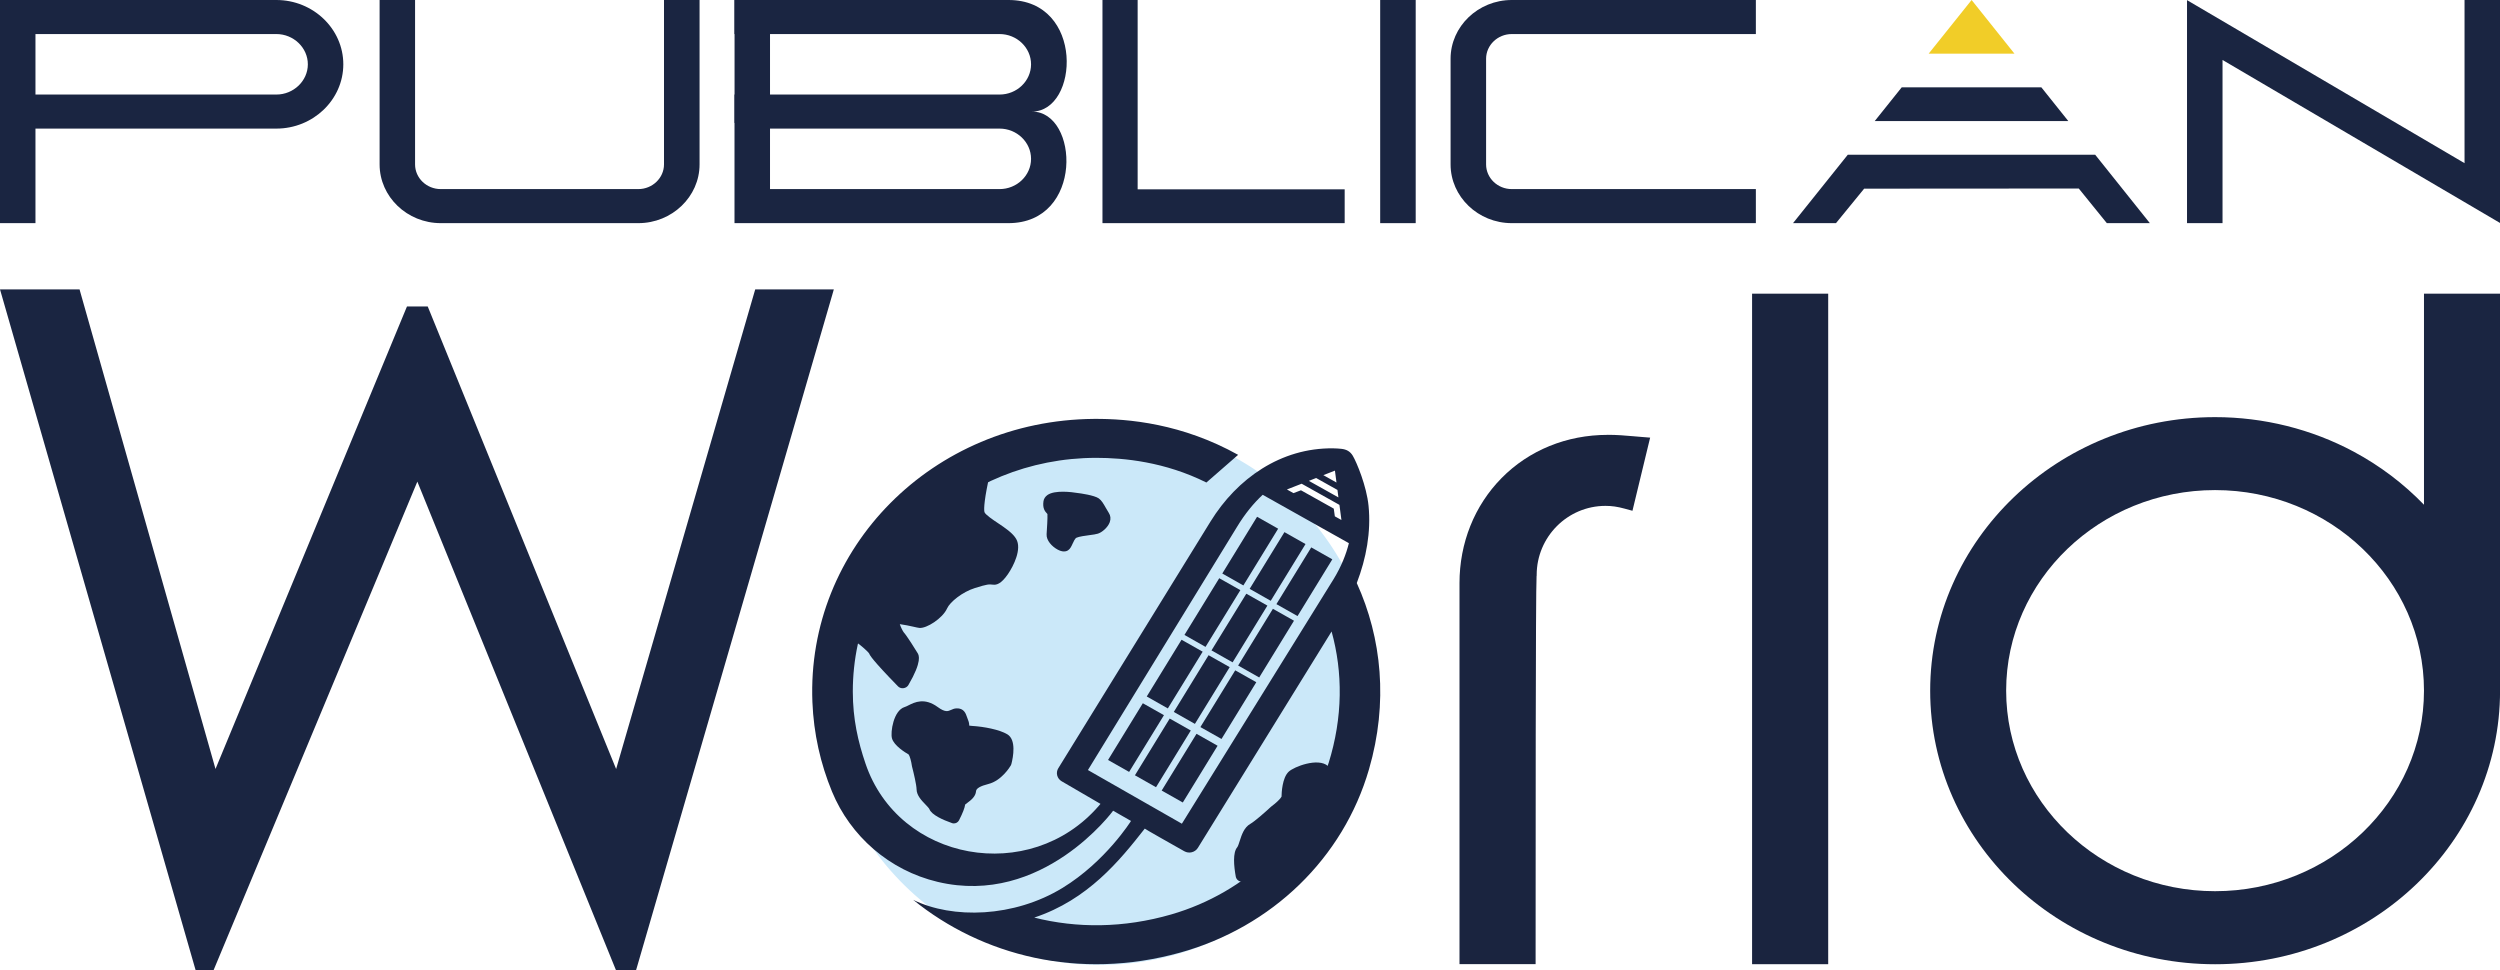 <?xml version="1.0" encoding="UTF-8"?> <svg xmlns="http://www.w3.org/2000/svg" width="1023" height="397" viewBox="0 0 1023 397" fill="none"><g clip-path="url(#clip0_3008_20)"><path d="M450.08 394.84C512.47 394.84 563.047 345.194 563.047 283.952C563.047 222.711 512.47 173.065 450.08 173.065C387.691 173.065 337.114 222.711 337.114 283.952C337.114 345.194 387.691 394.84 450.08 394.84Z" fill="#CBE8F9"></path><path fill-rule="evenodd" clip-rule="evenodd" d="M0 0H113.085C128.153 0 140.484 11.832 140.484 26.311C140.484 40.79 128.153 52.622 113.085 52.622H14.512V91.31H0V38.688H113.085C120.143 38.688 125.972 33.083 125.972 26.311C125.972 19.539 120.143 13.934 113.085 13.934H0V0Z" fill="#1A2541"></path><path d="M14.512 0H0V50.306H14.512V0Z" fill="#1A2541"></path><path fill-rule="evenodd" clip-rule="evenodd" d="M300.575 0H412.669C443.875 0 441.555 45.655 422.285 45.655C441.555 45.655 443.518 91.31 412.649 91.31H300.556V38.688H409.021C416.119 38.688 421.908 33.122 421.908 26.311C421.908 19.5 416.099 13.934 409.021 13.934H300.556V0H300.575ZM315.088 52.622V77.376H409.021C416.119 77.376 421.908 71.81 421.908 64.999C421.908 58.188 416.099 52.622 409.021 52.622H315.088Z" fill="#1A2541"></path><path d="M315.09 0H300.578V50.306H315.09V0Z" fill="#1A2541"></path><path fill-rule="evenodd" clip-rule="evenodd" d="M271.709 0V67.276C271.709 72.822 266.971 77.376 261.202 77.376H180.353C174.564 77.376 169.845 72.842 169.845 67.276V0H155.333V67.276C155.333 80.49 166.594 91.31 180.373 91.31H261.221C274.98 91.31 286.261 80.49 286.261 67.276V0H271.749H271.709Z" fill="#1A2541"></path><path fill-rule="evenodd" clip-rule="evenodd" d="M618.618 13.934H718.499V0H618.618C604.859 0 593.578 10.82 593.578 24.034V67.276C593.578 80.49 604.839 91.31 618.618 91.31H718.499V77.376H618.618C612.829 77.376 608.11 72.842 608.11 67.276V24.034C608.11 18.488 612.849 13.934 618.618 13.934Z" fill="#1A2541"></path><path fill-rule="evenodd" clip-rule="evenodd" d="M579.304 0H564.771V91.31H579.304V0Z" fill="#1A2541"></path><path fill-rule="evenodd" clip-rule="evenodd" d="M909.459 24.54L1023 91.232V0H1008.49V66.77L894.927 0.058V91.31H909.459V24.54Z" fill="#1A2541"></path><path fill-rule="evenodd" clip-rule="evenodd" d="M465.524 77.473H550.239V91.31H465.524H451.131V77.473V0H465.524V77.473Z" fill="#1A2541"></path><path d="M789.197 21.971H824.328L806.783 0L789.197 21.971Z" fill="#F1CD28"></path><path d="M835.331 35.749H778.174L767.131 49.547H846.354L835.331 35.749Z" fill="#1A2541"></path><path d="M857.357 63.325H756.108L733.705 91.31H751.29L762.809 77.201L850.636 77.142L862.115 91.31H879.721L857.357 63.325Z" fill="#1A2541"></path><path d="M1023 120.17H991.893V206.537C983.586 197.936 973.872 190.579 963.166 184.839C945.878 175.575 926.251 170.691 906.425 170.691C842.131 170.691 789.831 220.899 789.831 282.629C789.831 344.359 842.131 394.567 906.425 394.567C970.72 394.567 1023.02 344.359 1023.02 282.629V120.17H1023ZM906.405 364.676C859.28 364.676 820.918 327.856 820.918 282.609C820.918 237.363 859.26 200.543 906.405 200.543C953.551 200.543 991.893 237.363 991.893 282.609C991.893 327.856 953.551 364.676 906.405 364.676Z" fill="#1A2541"></path><path d="M369.093 281.617C368.458 281.559 367.864 281.267 367.428 280.819C357.079 270.194 355.929 268.15 355.671 267.43C355.056 266.457 351.686 263.616 350.675 262.993C348.851 261.864 341.139 250.85 340.802 245.167L346.175 244.875C346.393 248.534 376.547 198.364 399.803 192.876L405.056 194.005C402.876 203.424 402.499 208.25 402.836 209.534C403.114 210.546 406.385 212.745 408.348 214.049C411.341 216.054 414.414 218.116 415.822 220.53C418.201 224.597 414.811 231.486 412.451 234.931C409.597 239.076 407.654 239.387 406.444 239.251C404.561 239.056 404.125 238.998 398.851 240.652C393.815 242.228 388.72 246.335 387.55 248.962C385.727 253.029 379.125 257.252 376.19 256.941C375.675 256.882 375.021 256.746 373.772 256.454C372.582 256.182 369.965 255.617 368.201 255.403C368.577 256.59 369.37 258.186 369.807 258.751C371.016 260.054 374.723 265.932 375.516 267.294C375.992 268.111 377.42 270.563 371.73 280.294C371.313 281.014 370.56 281.5 369.707 281.598C369.509 281.617 369.291 281.617 369.093 281.598V281.617ZM353.589 258.673C353.589 258.673 353.669 258.731 353.788 258.809C353.708 258.751 353.649 258.692 353.589 258.673ZM369.688 258.653C369.688 258.653 369.747 258.712 369.787 258.751C369.747 258.712 369.707 258.673 369.688 258.653Z" fill="#1A243F"></path><path d="M435.151 225.648C434.497 225.609 433.724 225.395 432.812 224.908C430.512 223.682 428.093 221.172 428.272 218.584C428.411 216.423 428.708 211.967 428.609 210.332C428.549 210.274 428.49 210.215 428.45 210.157C427.538 209.203 426.587 207.958 426.983 205.136C427.122 204.105 427.697 203.229 428.609 202.567C431.642 200.427 438.68 201.361 440.881 201.73C442.031 201.847 447.82 202.665 449.624 203.949C450.774 204.766 451.567 206.168 452.479 207.783C452.875 208.503 453.311 209.242 453.728 209.885C454.461 210.994 454.6 212.337 454.105 213.699C453.331 215.82 450.972 217.825 449.267 218.369C448.494 218.622 447.324 218.778 445.857 218.973C444.073 219.206 441.634 219.537 440.524 220.024C439.89 220.316 439.315 221.561 438.898 222.495C438.422 223.546 437.966 224.558 437.074 225.161C436.638 225.453 436.024 225.706 435.171 225.648H435.151Z" fill="#1A243F"></path><path d="M390.207 336.944C389.989 336.944 389.771 336.886 389.553 336.808C385.845 335.504 381.206 333.461 380.294 331.067C380.155 330.717 379.283 329.821 378.708 329.218C377.102 327.544 375.1 325.482 375.06 322.991C375.04 321.239 373.91 316.374 373.216 313.727C373.197 313.63 373.177 313.552 373.157 313.455C372.899 311.509 372.265 309.31 371.809 308.726C370.56 308.006 365.802 305.145 364.989 302.109C364.315 299.677 365.584 290.686 370.223 289.304C370.679 289.168 371.234 288.895 371.829 288.584C374.247 287.377 378.292 285.334 383.744 289.343C386.777 291.561 387.927 291.056 389.136 290.511C389.751 290.238 390.465 289.907 391.337 289.868C394.45 289.693 395.223 292.048 395.659 293.332C395.798 293.741 395.937 294.208 396.175 294.734C396.531 295.59 396.611 296.368 396.631 296.933C396.908 296.972 397.285 297.011 397.8 297.049C402.618 297.341 408.942 298.528 412.194 300.475C415.921 302.713 414.612 309.718 413.859 312.638C413.799 312.832 413.72 313.027 413.621 313.221C413.244 313.864 409.834 319.449 404.442 320.811C401.171 321.628 399.485 322.621 399.406 323.711C399.247 325.988 397.265 327.467 395.798 328.556C395.54 328.751 395.183 329.023 394.945 329.218C394.767 330.6 393.914 332.76 392.427 335.679C391.991 336.516 391.099 337.002 390.167 336.944H390.207Z" fill="#1A243F"></path><path d="M505.909 359.363C505.79 359.149 505.711 358.915 505.671 358.662C504.898 354.4 504.382 348.873 506.305 346.655C506.583 346.324 507.019 344.981 507.297 344.106C508.09 341.634 509.081 338.579 511.619 337.139C513.403 336.127 517.765 332.293 520.084 330.133C520.163 330.055 520.243 329.997 520.322 329.938C522.166 328.595 524.069 326.747 524.406 325.988C524.426 324.392 524.684 318.281 527.321 315.79C529.442 313.766 539.374 309.874 543.419 313.474C543.815 313.825 544.43 314.194 545.064 314.603C547.681 316.199 552.063 318.884 551.052 326.299C550.497 330.444 525.873 360.063 524.684 360.608C522.265 361.757 519.608 360.706 517.665 359.947C517.328 359.81 516.853 359.616 516.516 359.519C515.009 360.122 512.293 360.55 508.466 360.803C507.356 360.881 506.365 360.297 505.889 359.382L505.909 359.363Z" fill="#1A243F"></path><path d="M469.252 285.003L483.487 261.786L492.131 266.671L477.876 289.888L469.252 285.003Z" fill="#1A243F"></path><path d="M484.676 259.821L498.911 236.604L507.555 241.489L493.3 264.706L484.676 259.821Z" fill="#1A243F"></path><path d="M500.16 234.678L514.395 211.461L523.019 216.346L508.784 239.562L500.16 234.678Z" fill="#1A243F"></path><path d="M480.314 291.328L494.549 268.111L503.193 272.996L488.958 296.213L480.314 291.328Z" fill="#1A243F"></path><path d="M504.382 271.03L495.738 266.146L509.993 242.948L518.617 247.814" fill="#1A243F"></path><path d="M511.361 240.963L525.596 217.747L534.22 222.631L519.985 245.848L511.361 240.963Z" fill="#1A243F"></path><path d="M491.198 297.516L505.453 274.3L514.077 279.165L499.842 302.382L491.198 297.516Z" fill="#1A243F"></path><path d="M506.643 272.334L520.877 249.117L529.501 254.002L515.267 277.219L506.643 272.334Z" fill="#1A243F"></path><path d="M522.305 247.21L536.559 223.994L545.183 228.878L530.949 252.095L522.305 247.21Z" fill="#1A243F"></path><path d="M453.411 310.983L467.646 287.767L476.29 292.651L462.035 315.868L453.411 310.983Z" fill="#1A243F"></path><path d="M464.414 317.25L478.649 294.033L487.273 298.918L473.038 322.134L464.414 317.25Z" fill="#1A243F"></path><path d="M475.358 323.497L489.613 300.28L498.237 305.165L484.002 328.381L475.358 323.497Z" fill="#1A243F"></path><path d="M555.196 238.57C559.082 228.431 561.064 217.669 560.014 207.024C559.221 198.928 555.156 189.178 553.57 186.512C552.5 184.702 550.953 183.866 548.792 183.651C547.821 183.554 546.711 183.476 545.521 183.457C524.169 183.204 506.227 195.756 495.343 213.407L433.051 314.37C431.921 316.218 432.535 318.593 434.438 319.702L450.319 328.946C450.081 329.218 449.843 329.51 449.605 329.782C421.453 362.282 367.745 352.61 354.145 312.404C351.131 303.53 348.97 294.228 348.97 282.979C348.97 230.241 393.657 187.349 448.594 187.349C459.894 187.349 476.647 188.964 493.657 197.449C493.657 197.449 505.097 187.427 506.643 186.123C483.764 173.376 461.897 171.294 447.523 171.411C381.663 171.975 329.918 224.13 332.436 287.3C332.951 300.183 335.747 312.521 340.465 323.944C347.979 342.14 363.899 356.152 383.685 360.861C426.647 371.098 455.493 331.748 455.493 331.748L462.809 335.932C462.809 335.932 452.46 352.513 434.815 363.313C414.93 375.476 389.771 376.138 373.673 368.218C401.806 391.045 441.358 401.301 482.793 389.838C520.501 379.407 549.665 351.092 560.192 314.798C568.122 287.514 565.426 261.125 555.196 238.589V238.57ZM445.184 315.09L506.108 215.723C509.439 210.196 513.047 205.856 516.695 202.47L551.964 222.262C550.854 226.757 548.931 231.681 545.759 236.896L483.626 337.061L449.684 317.678L445.164 315.09H445.184ZM543.618 312.346C534.359 341.907 510.113 365.24 479.324 374.173C459.696 379.855 440.545 379.855 423.217 375.476C445.184 368.159 458.15 352.201 468.439 339.065C468.479 339.221 478.987 345.156 484.617 348.329C486.54 349.418 489.018 348.796 490.168 346.947L544.887 258.4C549.506 275.059 549.546 293.469 543.638 312.346H543.618ZM546.255 192.584L546.889 197.449L541.516 194.433L546.235 192.584H546.255ZM547.682 203.54L535.589 196.768L538.562 195.6L547.286 200.485L547.682 203.54ZM548.911 212.784L546.215 211.286L545.779 208.133L532.357 200.621L529.284 201.789L526.608 200.29L532.635 197.936L548.098 206.596L548.911 212.784Z" fill="#1A243F"></path><path d="M341.159 118.419H309.041L308.664 119.684L252.122 314.681L175.476 126.515L175.02 125.405H166.535L166.079 126.495L88.184 314.661L32.91 119.703L32.554 118.419H0L0.634 120.618L79.679 395.716L80.056 397H87.391L87.847 395.91L170.778 197.079L251.606 395.891L252.062 397H260.27L260.647 395.735L340.564 120.637L341.198 118.438L341.159 118.419Z" fill="#1A2541"></path><path d="M657.832 177.949C641.08 177.949 625.655 184.235 614.414 195.659C603.332 206.927 597.226 222.184 597.226 238.628V394.528H628.372V391.473C628.372 350.236 628.372 241.08 628.768 235.728L628.808 235.573V235.281C628.808 219.693 641.437 207.004 656.96 207.004C659.577 207.004 661.857 207.335 664.791 208.133L668.003 209.009L668.756 205.895L674.407 182.503L675.239 179.078L671.591 178.786C670.461 178.689 669.411 178.611 668.419 178.514C664.831 178.202 661.718 177.93 657.832 177.93V177.949Z" fill="#1A243F"></path><path d="M748.098 120.17H716.952V394.548H748.098V120.17Z" fill="#1A243F"></path></g><defs><clipPath id="clip0_3008_20"><rect width="1023" height="397" fill="white"></rect></clipPath></defs></svg> 